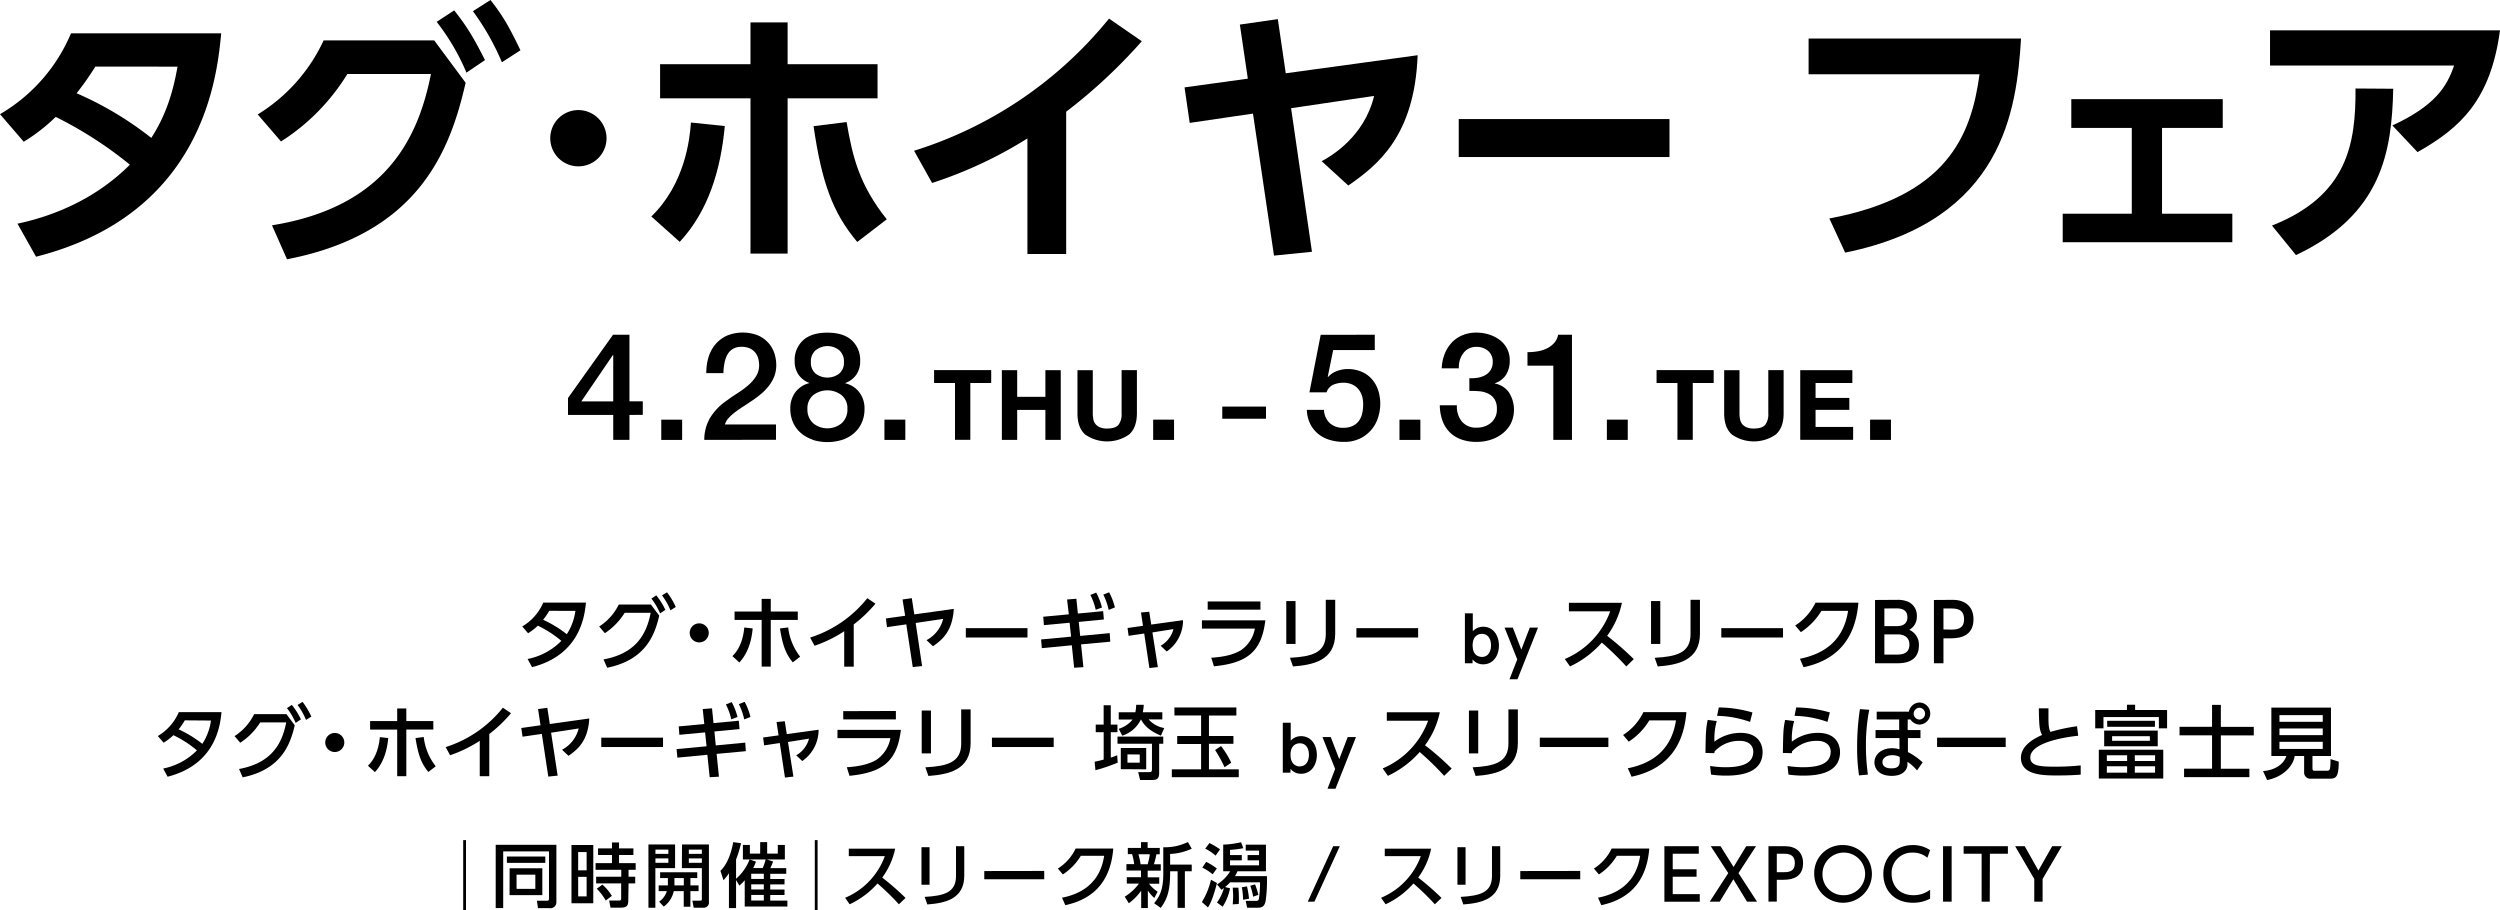 <svg xmlns="http://www.w3.org/2000/svg" viewBox="0 0 750.65 273.25"><path d="M189,124.59v7.49h-4.87v-7.49H170.55V119.5l13.53-19H189v20H193v4.06Zm-4.87-4.06V106.64H184l-9.47,13.89Z"/><path d="M204.82,126v6.09h-6.27V126Z"/><path d="M211.47,132.08a12.9,12.9,0,0,1,1.89-6.86,17.38,17.38,0,0,1,5.06-5.09c1-.75,2.09-1.48,3.2-2.19a26.86,26.86,0,0,0,3.07-2.28A12.32,12.32,0,0,0,227,113a6.23,6.23,0,0,0,.94-3.27,8.51,8.51,0,0,0-.2-1.82,5,5,0,0,0-.79-1.81,4.76,4.76,0,0,0-1.62-1.4,5.77,5.77,0,0,0-2.71-.56,4.86,4.86,0,0,0-2.55.61,4.56,4.56,0,0,0-1.62,1.67,8.11,8.11,0,0,0-.9,2.5,17.62,17.62,0,0,0-.34,3.11h-5.14a16.27,16.27,0,0,1,.69-4.84,10.83,10.83,0,0,1,2.1-3.86,10,10,0,0,1,3.41-2.55,12.57,12.57,0,0,1,9.49,0,9.27,9.27,0,0,1,3.14,2.39,8.9,8.9,0,0,1,1.69,3.14,11.46,11.46,0,0,1,.49,3.22,9.53,9.53,0,0,1-.58,3.43,11.16,11.16,0,0,1-1.58,2.82,15.31,15.31,0,0,1-2.26,2.37c-.84.72-1.71,1.4-2.61,2s-1.81,1.23-2.71,1.8-1.73,1.15-2.5,1.72a14.15,14.15,0,0,0-2,1.78,5,5,0,0,0-1.17,2H233v4.6Z"/><path d="M244,132a10.47,10.47,0,0,1-3.55-2,9,9,0,0,1-2.32-3.13,10.08,10.08,0,0,1-.83-4.15,8,8,0,0,1,1.55-5,7.48,7.48,0,0,1,4.22-2.7V115a6.74,6.74,0,0,1-3.31-2.51,6.91,6.91,0,0,1-1.15-4,8.06,8.06,0,0,1,2.54-6.34c1.7-1.52,4.13-2.27,7.29-2.27s5.58.75,7.28,2.27a8.06,8.06,0,0,1,2.55,6.34,6.91,6.91,0,0,1-1.15,4,6.79,6.79,0,0,1-3.31,2.51v.09a7.42,7.42,0,0,1,4.21,2.7,8,8,0,0,1,1.56,5,9.93,9.93,0,0,1-.84,4.15,8.84,8.84,0,0,1-2.32,3.13,10.33,10.33,0,0,1-3.54,2,15,15,0,0,1-8.88,0Zm8.72-4.92a5.49,5.49,0,0,0,1.72-4.33,5,5,0,0,0-1.72-4.08,7,7,0,0,0-8.57,0,5.07,5.07,0,0,0-1.71,4.08,5.52,5.52,0,0,0,1.71,4.33,6.77,6.77,0,0,0,8.57,0Zm-7.8-21.94a4.46,4.46,0,0,0-1.44,3.58,4.26,4.26,0,0,0,1.4,3.45,5.88,5.88,0,0,0,7.12,0,4.29,4.29,0,0,0,1.4-3.45,4.46,4.46,0,0,0-1.44-3.58,5.62,5.62,0,0,0-7,0Z"/><path d="M271.83,126v6.09h-6.27V126Z"/><path d="M280.47,115v-3.87h17.15V115h-6.27v17.06h-4.6V115Z"/><path d="M305.42,111.15v8h8.47v-8h4.61v20.93h-4.61v-9h-8.47v9h-4.6V111.15Z"/><path d="M339,130.48a11.52,11.52,0,0,1-13.15,0q-2.32-2.06-2.33-6.33v-13h4.6v13a9.34,9.34,0,0,0,.15,1.67,3.37,3.37,0,0,0,.62,1.45,3.29,3.29,0,0,0,1.3,1,5.19,5.19,0,0,0,2.24.4c1.64,0,2.78-.37,3.4-1.1a5.2,5.2,0,0,0,.94-3.44v-13h4.6v13Q341.34,128.42,339,130.48Z"/><path d="M352.52,126v6.09h-6.27V126Z"/><path d="M380.13,122.08v3.65H367v-3.65Z"/><path d="M412.79,100.51v4.6H400.3l-1.63,8,.09.09a6.47,6.47,0,0,1,2.64-1.78,8.83,8.83,0,0,1,3.18-.61,10.56,10.56,0,0,1,4.2.79,8.52,8.52,0,0,1,3.11,2.21,9.59,9.59,0,0,1,1.92,3.36,13.3,13.3,0,0,1,0,8.09,10.59,10.59,0,0,1-1.94,3.66,10.41,10.41,0,0,1-3.4,2.7,10.79,10.79,0,0,1-5,1.06,14.2,14.2,0,0,1-4.26-.61,10,10,0,0,1-3.45-1.82,9.17,9.17,0,0,1-2.37-3,10.33,10.33,0,0,1-1-4.18h5.15a5.71,5.71,0,0,0,1.76,4,5.82,5.82,0,0,0,4.05,1.38,6.38,6.38,0,0,0,2.76-.54A4.86,4.86,0,0,0,408,126.4a5.79,5.79,0,0,0,1-2.21,11.72,11.72,0,0,0,.3-2.71A8.59,8.59,0,0,0,409,119a6,6,0,0,0-1.09-2.1,5.12,5.12,0,0,0-1.87-1.44,6.22,6.22,0,0,0-2.68-.54,7.79,7.79,0,0,0-3.05.6,3.82,3.82,0,0,0-2,2.28h-5.14l3.38-17.27Z"/><path d="M426.48,126v6.09h-6.27V126Z"/><path d="M443.75,113.41a7.14,7.14,0,0,0,2.25-.79,4.43,4.43,0,0,0,1.6-1.56,4.52,4.52,0,0,0,.61-2.43,4.13,4.13,0,0,0-1.37-3.25,5.16,5.16,0,0,0-3.54-1.22,4.65,4.65,0,0,0-4,2,6.67,6.67,0,0,0-1,2.07,7.85,7.85,0,0,0-.27,2.37h-5.14a13.08,13.08,0,0,1,.86-4.26,10.74,10.74,0,0,1,2.1-3.41,9.26,9.26,0,0,1,3.22-2.25,10.8,10.8,0,0,1,4.29-.81,12.47,12.47,0,0,1,3.63.54,10.51,10.51,0,0,1,3.2,1.58,7.52,7.52,0,0,1,3.13,6.31,7.9,7.9,0,0,1-1.08,4.17,6.23,6.23,0,0,1-3.38,2.6v.09a6.53,6.53,0,0,1,4.22,2.68,9.65,9.65,0,0,1,.61,9.25,9.43,9.43,0,0,1-2.44,3,11.39,11.39,0,0,1-3.56,1.92,13.52,13.52,0,0,1-4.29.67,13.27,13.27,0,0,1-4.8-.79,9.19,9.19,0,0,1-3.43-2.23,9.59,9.59,0,0,1-2.1-3.47,14.25,14.25,0,0,1-.76-4.51h5.14a7.13,7.13,0,0,0,1.42,4.8,5.42,5.42,0,0,0,4.53,1.92,6.44,6.44,0,0,0,4.31-1.47,5.16,5.16,0,0,0,1.74-4.17,5.23,5.23,0,0,0-.73-2.93,4.71,4.71,0,0,0-1.89-1.65,7.55,7.55,0,0,0-2.64-.7,24.81,24.81,0,0,0-3-.09v-3.83A12,12,0,0,0,443.75,113.41Z"/><path d="M461.79,105.47a9.86,9.86,0,0,0,2.78-.9,7.14,7.14,0,0,0,2.12-1.63,5,5,0,0,0,1.15-2.43H472v31.57H466.4V109.8h-7.76v-4.06A18.09,18.09,0,0,0,461.79,105.47Z"/><path d="M488.75,126v6.09h-6.27V126Z"/><path d="M497.4,115v-3.87h17.15V115h-6.28v17.06h-4.6V115Z"/><path d="M533.18,130.48a11.52,11.52,0,0,1-13.15,0q-2.32-2.06-2.33-6.33v-13h4.6v13a9.34,9.34,0,0,0,.15,1.67,3.48,3.48,0,0,0,.61,1.45,3.4,3.4,0,0,0,1.31,1,5.19,5.19,0,0,0,2.24.4c1.64,0,2.78-.37,3.4-1.1a5.2,5.2,0,0,0,.94-3.44v-13h4.6v13Q535.55,128.42,533.18,130.48Z"/><path d="M556.19,111.15V115H545.14v4.48h10.14v3.58H545.14v5.13h11.28v3.87H540.54V111.15Z"/><path d="M567.78,126v6.09h-6.27V126Z"/><path d="M156.81,188.1a15.3,15.3,0,0,0,6.31-7.17h12.82c-.39,3.81-1.59,15.65-16.18,19.39l-1.34-2.45a19.47,19.47,0,0,0,10.13-5.45,33.45,33.45,0,0,0-7.06-4.56,16.47,16.47,0,0,1-2.93,2.28Zm8.11-4.7a20,20,0,0,1-1.85,2.69,34.43,34.43,0,0,1,7.11,4.34,16.85,16.85,0,0,0,2.59-7Z"/><path d="M181.21,198c9.48-1.75,12.86-7.25,14.16-14h-7.8a20,20,0,0,1-5.95,6.12l-1.71-2a16.37,16.37,0,0,0,5.88-6.6h9.65l2.5,3.33c-1.42,6.24-4.37,13.35-15.63,15.65Zm15.84-19.25a21.36,21.36,0,0,1,2.74,4.37l-1.59,1.05a20.43,20.43,0,0,0-2.61-4.44Zm3.22-.91a22.09,22.09,0,0,1,2.64,4.41l-1.59,1a20.92,20.92,0,0,0-2.54-4.48Z"/><path d="M212.81,190a2.86,2.86,0,1,1-2.85-2.83A2.86,2.86,0,0,1,212.81,190Z"/><path d="M219.91,197c.77-.76,3.07-3.07,3.57-8.59l2.52.29c-.21,2.13-.76,6.7-4,10.22Zm11.52,3.15h-2.74v-14h-8.13v-2.54h8.13v-3.79h2.74v3.79h8.11v2.54h-8.11Zm5.23-11.76a17.41,17.41,0,0,0,3.6,8.78l-2.21,1.71c-2.16-2.6-3.07-5.19-3.86-10.18Z"/><path d="M256.34,200.18h-2.86V189.54a38.7,38.7,0,0,1-8.91,4.35l-1.32-2.45a35.82,35.82,0,0,0,17.17-11.83l2.44,1.65a41.67,41.67,0,0,1-6.52,6.24Z"/><path d="M276.87,200l-2.81.29-1.94-12.82-5.79.84L266,185.7l5.78-.81L271,180l2.78-.39.75,4.87,11.85-1.65c-.38,6.81-3.57,9.36-6.24,11.21l-1.94-1.83a10,10,0,0,0,5-6.38l-8.26,1.22Z"/><path d="M308.51,188.61v2.81H290v-2.81Z"/><path d="M324.34,190.94l8.86-.84.17,2.57-8.77.81.7,6.84-2.78.17-.7-6.74-9,.86L312.6,192l9-.84-.44-4.18-7.72.72-.2-2.52,7.68-.72L320.4,180l2.79-.22.45,4.44,7.59-.72.22,2.5-7.54.74Zm4.8-13a18.38,18.38,0,0,1,1.73,4.47l-1.87.69a18.13,18.13,0,0,0-1.61-4.46Zm3.89-.09a19.26,19.26,0,0,1,1.73,4.53l-1.87.75a19,19,0,0,0-1.61-4.59Z"/><path d="M347.66,200.3l-2.54.29-1.56-10.37-4.69.69-.31-2.35,4.63-.65-.6-4,2.48-.24.6,3.86,9.55-1.32a11.38,11.38,0,0,1-4.9,9.41l-1.82-1.73a8.09,8.09,0,0,0,3.84-5l-6.31,1Z"/><path d="M379.93,186.26c-1.11,9.43-5.47,12.84-15.44,13.8l-.79-2.57c4.18-.26,7-1.08,8.91-2.26a9.91,9.91,0,0,0,4.17-6.48H360.89v-2.49Zm-1.47-5.67v2.47H362.62v-2.47Z"/><path d="M389,193.34h-2.78V180.47H389Zm11.91-3.12c0,8.11-6.65,9.43-12.68,9.89l-.91-2.6c6.34-.36,10.76-1.34,10.76-7.1V180.09h2.83Z"/><path d="M425.81,188.61v2.81H407.27v-2.81Z"/><path d="M442.15,199.15h-2.3v-15h2.37v5.38a4.27,4.27,0,0,1,3.1-1.35c3.11,0,4.75,2.72,4.75,5.64,0,3.12-1.78,5.65-4.73,5.65a4,4,0,0,1-3.19-1.47Zm2.81-1.9c1.87,0,2.73-1.6,2.73-3.47s-.86-3.46-2.73-3.46c-.9,0-2.79.47-2.79,3.46S444,197.25,445,197.25Z"/><path d="M455.57,198l-3.8-9.56h2.48l2.54,6.63,2.54-6.63h2.48l-6.17,15.51h-2.4Z"/><path d="M487,181a25.76,25.76,0,0,1-4.44,9.91,87.9,87.9,0,0,1,8,7l-2.25,2.19a86.52,86.52,0,0,0-7.35-7.16,29.08,29.08,0,0,1-9.55,7.16l-1.56-2.23a24.67,24.67,0,0,0,13.63-14.31H471.08V181Z"/><path d="M498.52,193.34h-2.78V180.47h2.78Zm11.91-3.12c0,8.11-6.65,9.43-12.67,9.89l-.92-2.6c6.34-.36,10.76-1.34,10.76-7.1V180.09h2.83Z"/><path d="M535.37,188.61v2.81H516.84v-2.81Z"/><path d="M540.45,197.8c7-1.39,13.08-5.26,14.45-14.38h-8a20,20,0,0,1-6.17,6.39l-1.7-2a16.74,16.74,0,0,0,6.09-6.86H558c-1,12.48-8,17.59-16.47,19.39Z"/><path d="M569.64,180.11a8,8,0,0,1,3.2.53,4.5,4.5,0,0,1,2.71,4.37,4.4,4.4,0,0,1-2.28,4.1,4.84,4.84,0,0,1,2.9,4.66c0,5.38-5,5.38-6.74,5.38H563v-19Zm-3.84,2.59V188h3.84c1.32,0,3.08-.48,3.08-2.66,0-2.67-2.43-2.67-3.53-2.67Zm0,7.78v6.07h3.58c1.54,0,3.94-.14,3.94-3s-2.67-3.07-3.41-3.07Z"/><path d="M586.39,180.11c3.63,0,6.17,2,6.17,5.81,0,4.66-3.43,5.74-6.65,5.74h-2.37v7.49h-2.86v-19Zm-.72,8.93c1.64,0,4.06,0,4.06-3.12s-2.35-3.22-4.06-3.22h-2.13V189Z"/><path d="M47.38,221a15.32,15.32,0,0,0,6.31-7.18H66.51c-.39,3.82-1.59,15.65-16.18,19.4L49,230.76a19.62,19.62,0,0,0,10.13-5.45,32.67,32.67,0,0,0-7.06-4.56A17.46,17.46,0,0,1,49.13,223Zm8.11-4.71A19.38,19.38,0,0,1,53.64,219a34.15,34.15,0,0,1,7.11,4.35,16.9,16.9,0,0,0,2.59-7Z"/><path d="M71.78,230.9c9.48-1.75,12.87-7.25,14.16-14h-7.8a20,20,0,0,1-6,6.12l-1.71-2a16.3,16.3,0,0,0,5.88-6.6H86l2.5,3.34c-1.42,6.24-4.37,13.34-15.63,15.65Zm15.84-19.25A21.36,21.36,0,0,1,90.36,216l-1.59,1.06a20,20,0,0,0-2.61-4.44Zm3.22-.91a22.18,22.18,0,0,1,2.64,4.42l-1.59,1a21,21,0,0,0-2.54-4.49Z"/><path d="M103.38,222.91a2.86,2.86,0,1,1-2.85-2.83A2.85,2.85,0,0,1,103.38,222.91Z"/><path d="M110.48,229.92c.77-.77,3.07-3.08,3.57-8.6l2.52.29c-.21,2.14-.76,6.7-4,10.23ZM122,233.06h-2.74v-14h-8.13v-2.55h8.13v-3.79H122v3.79h8.11v2.55H122Zm5.23-11.76a17.35,17.35,0,0,0,3.6,8.78l-2.21,1.71c-2.16-2.59-3.07-5.19-3.86-10.18Z"/><path d="M146.91,233.06h-2.86V222.43a39,39,0,0,1-8.91,4.34l-1.32-2.45A35.75,35.75,0,0,0,151,212.49l2.44,1.66a42.13,42.13,0,0,1-6.52,6.24Z"/><path d="M167.44,232.89l-2.81.29-1.94-12.82-5.79.84-.38-2.61,5.78-.82-.74-4.87,2.78-.38.75,4.87,11.85-1.66c-.38,6.82-3.57,9.36-6.24,11.21l-1.94-1.82a10,10,0,0,0,5-6.39L165.47,220Z"/><path d="M199.08,221.49v2.81H180.54v-2.81Z"/><path d="M214.91,223.82l8.86-.84.17,2.57-8.77.81.7,6.85-2.78.16-.7-6.74-9,.86-.24-2.57,9-.84-.44-4.17-7.72.72-.2-2.52,7.68-.72L211,212.9l2.79-.22.45,4.44,7.59-.72.22,2.5-7.54.74Zm4.8-13a18.71,18.71,0,0,1,1.73,4.47l-1.87.7a18.2,18.2,0,0,0-1.61-4.47Zm3.89-.09a19.34,19.34,0,0,1,1.73,4.54l-1.87.74a18.79,18.79,0,0,0-1.61-4.58Z"/><path d="M238.23,233.18l-2.54.29-1.56-10.37-4.69.7-.31-2.36,4.64-.64-.6-4,2.47-.24.6,3.87,9.55-1.32a11.36,11.36,0,0,1-4.9,9.4l-1.82-1.72a8.12,8.12,0,0,0,3.84-5l-6.31,1Z"/><path d="M270.5,219.14c-1.11,9.43-5.47,12.84-15.44,13.8l-.79-2.57c4.18-.26,7-1.08,8.91-2.25a10,10,0,0,0,4.17-6.48H251.46v-2.5ZM269,213.48V216H253.19v-2.47Z"/><path d="M279.53,226.22h-2.78V213.35h2.78Zm11.91-3.12c0,8.11-6.65,9.43-12.67,9.89l-.92-2.59c6.34-.36,10.76-1.35,10.76-7.11V213h2.83Z"/><path d="M316.38,221.49v2.81H297.84v-2.81Z"/><path d="M328.67,228.72c.65-.15,1.36-.27,2.72-.65v-8.21H329v-2.3h2.38v-5.79h2.14v5.79h2v2.3h-2v7.61a18.38,18.38,0,0,0,1.92-.7l.17,2.21a48.41,48.41,0,0,1-6.69,2.28Zm20.61-7.54v2.14h-1.23v8.88c0,2-1.19,2-2.42,2h-3.31l-.56-2.35h2.79c1.21,0,1.34,0,1.34-1.13v-7.41H335.54v-2.14Zm-13.37-2.35a8.5,8.5,0,0,0,4.17-2.79h-4.17v-2.18h5a12.86,12.86,0,0,0,.24-2.23h2.27a15,15,0,0,1-.28,2.23H349V216h-4.11a8,8,0,0,0,4.69,2.6l-1,2.28c-4.28-1.73-5.46-3.92-6-4.88h0a9.41,9.41,0,0,1-5.61,4.9Zm.62,12.12v-6.36h7.63V231Zm2-4.44V229h3.69v-2.45Z"/><path d="M352.62,212.42h18.61v2.42H363V221h7.35v2.33H363V231h8.95v2.37H351.85V231h8.79v-7.61h-7.17V221h7.17v-6.17h-8Zm14,11.59a26.32,26.32,0,0,1,3.07,5l-2,1.35a41.38,41.38,0,0,0-2.85-5.16Z"/><path d="M387.48,232h-2.31V217h2.38v5.39a4.19,4.19,0,0,1,3.1-1.35c3.11,0,4.75,2.72,4.75,5.63,0,3.12-1.78,5.66-4.74,5.66a3.94,3.94,0,0,1-3.18-1.48Zm2.8-1.89c1.88,0,2.74-1.6,2.74-3.48s-.86-3.45-2.74-3.45c-.9,0-2.79.46-2.79,3.45S389.37,230.14,390.28,230.14Z"/><path d="M400.89,230.88l-3.8-9.56h2.49l2.54,6.62,2.54-6.62h2.48L401,236.82h-2.4Z"/><path d="M432.32,213.86a25.32,25.32,0,0,1-4.44,9.91,86.58,86.58,0,0,1,8,7l-2.26,2.18a86.26,86.26,0,0,0-7.34-7.15,29.14,29.14,0,0,1-9.55,7.15l-1.56-2.23a24.7,24.7,0,0,0,13.63-14.31H416.41v-2.54Z"/><path d="M443.85,226.22h-2.79V213.35h2.79Zm11.9-3.12c0,8.11-6.64,9.43-12.67,9.89l-.91-2.59c6.34-.36,10.75-1.35,10.75-7.11V213h2.83Z"/><path d="M482.93,221.49v2.81H462.34v-2.81Z"/><path d="M488.77,230.68c7-1.39,13.08-5.25,14.45-14.37h-8a19.88,19.88,0,0,1-6.17,6.38l-1.7-2a16.86,16.86,0,0,0,6.1-6.87h12.91c-1,12.48-8,17.59-16.47,19.4Z"/><path d="M515.47,216.5a20.15,20.15,0,0,0-.7,6.19,12.94,12.94,0,0,1,7.85-2.64c5.59,0,6.62,3.75,6.62,5.74,0,5.13-4.32,7.1-10.92,7.1a32.17,32.17,0,0,1-4.56-.31l-.29-2.59a30.6,30.6,0,0,0,4.68.38c6.2,0,8.29-1.87,8.29-4.68,0-1.56-1.09-3.24-4.06-3.24a10,10,0,0,0-7.56,3.19,4.33,4.33,0,0,0-.07.51l-2.67-.07c.1-6.46.15-7.32.67-9.92Zm10,.26a31.21,31.21,0,0,0-9.89-1.82l.5-2.52a37,37,0,0,1,10.11,1.51Z"/><path d="M538.71,216.5a20.24,20.24,0,0,0-.69,6.19,12.91,12.91,0,0,1,7.84-2.64c5.6,0,6.63,3.75,6.63,5.74,0,5.13-4.32,7.1-10.92,7.1a32,32,0,0,1-4.56-.31l-.29-2.59a30.6,30.6,0,0,0,4.68.38c6.19,0,8.28-1.87,8.28-4.68,0-1.56-1.08-3.24-4.06-3.24a10,10,0,0,0-7.56,3.19c0,.24,0,.34-.07.51l-2.66-.07c.09-6.46.14-7.32.67-9.92Zm10,.26a31.08,31.08,0,0,0-9.88-1.82l.5-2.52a37.06,37.06,0,0,1,10.11,1.51Z"/><path d="M561.26,213.12a54.55,54.55,0,0,0-1,10.68,62.53,62.53,0,0,0,.6,8.78l-2.67.24a55.77,55.77,0,0,1-.57-8.4,76.24,76.24,0,0,1,.84-11.5Zm11.54,6.09h3.84v2.4h-3.77l0,4.2a19.76,19.76,0,0,1,4.42,3.1l-1.68,2.42a13.43,13.43,0,0,0-2.88-2.59l0,.84c0,1.22-1,3.38-4.68,3.38-4.39,0-5.23-2.68-5.23-4.05,0-2.26,2-4.25,5.31-4.25a7,7,0,0,1,2.2.34l0-3.39h-7.18v-2.4h7.1l0-3.19h-6.75v-2.33h9.67a3.34,3.34,0,0,1,3.27-2.76,3.32,3.32,0,0,1,0,6.63,3.37,3.37,0,0,1-2.81-1.54h-.82Zm-2.4,8.07a4.8,4.8,0,0,0-2.23-.53c-1.61,0-2.95.77-2.95,2.09,0,1,.72,1.87,2.66,1.87,2.28,0,2.59-1,2.55-2.67Zm4.2-13a1.8,1.8,0,0,0,1.78,1.78,1.78,1.78,0,0,0,0-3.55A1.79,1.79,0,0,0,574.6,214.24Z"/><path d="M602.23,221.49v2.81h-20.6v-2.81Z"/><path d="M624,220.92c-1,.09-14.38,1.44-14.38,6.52,0,2.5,2.74,2.76,7.32,2.76a71.73,71.73,0,0,0,7.81-.38l0,2.78c-1.44.1-3.48.24-6.94.24-4.13,0-11,0-11-5.3,0-4,4.7-6.12,6.36-6.86-.87-1.52-.89-3.05-1-8h2.9c0,.77,0,1.44,0,2.64,0,2.5.12,3.51.58,4.44a55.41,55.41,0,0,1,8-1.7Z"/><path d="M641.09,211.6v1.59h9.6v5.49h-2.47V215.3H631.59v3.38h-2.48v-5.49h9.53V211.6Zm8.45,22.16H630.19v-8.64h19.35Zm-1.66-9.68H631.8v-4.7h16.08Zm-9.19,2.69H632.6v1.73h6.09Zm0,3.31H632.6V232h6.09Zm-6-13.65h14.35v1.8H632.72Zm12.81,4.63H634.18v1.37h11.35Zm1.59,5.71H641v1.73h6.08Zm0,3.31H641V232h6.08Z"/><path d="M664.19,211.65h2.64v6.6h9.89v2.57h-9.89v10h8.57v2.52H655.79V230.8h8.4v-10h-9.76v-2.57h9.76Z"/><path d="M694.34,230.73c0,.6.31.7.57.7h3.58c1.1,0,1.25-.05,1.27-3.51l2.47.77c0,4.47-.74,5.12-2.66,5.12h-5.64a1.87,1.87,0,0,1-2.09-2V227H689c-.41,2.9-3.31,6.24-8.28,7.22l-1.22-2.69c4-.36,6.26-2.28,7-4.53H682V212.47H699.9V227h-5.56Zm3.09-16h-13v2h13Zm0,4h-13v2h13Zm0,4h-13v2.14h13Z"/><path d="M139.08,252.25h.84v21h-.84Z"/><path d="M164.84,255.65H151.09v17h-2.25v-19h18.22v17.14a1.81,1.81,0,0,1-2.14,1.89h-3.38l-.33-2.23h3c.27,0,.63,0,.63-.57Zm-12.64,1.53h11.53v1.91H152.2Zm.82,3.53h9.82v8.06H153Zm2.08,1.91v4.28h5.64v-4.28Z"/><path d="M178.14,253.72v17.49h-6.55V253.72Zm-2,2.12h-2.54v5.48h2.54Zm0,7.45h-2.54v5.86h2.54Zm12.51,7.1c0,1.57-.5,2.14-2.25,2.14h-3.08l-.42-2.14h3c.29,0,.61,0,.61-.63v-4.51H179v-2h7.54v-2.08h-7.71v-2h4.92v-2.44h-4.18v-2h4.18v-1.78h2.12v1.78h4.32v2h-4.32v2.44h5v2h-2.14v2.08h2v2h-2Zm-6.76,0a17.27,17.27,0,0,0-2.71-3.55l1.7-1.22a14.26,14.26,0,0,1,2.84,3.38Z"/><path d="M194.7,253.55h8v7.12h-5.92v11.88H194.7Zm2.1,1.55v1.29h3.88V255.1Zm0,2.65v1.32h3.88v-1.32Zm3.74,8.1a2.42,2.42,0,0,0,0-.37v-1.83h-2.33v-1.74h11.15v1.74h-2.06v2.2h2.45v1.73h-2.45v4.68h-2v-4.68h-3a7.67,7.67,0,0,1-3,4.64l-1.39-1.49a5.91,5.91,0,0,0,2.31-3.15h-2.45v-1.73Zm4.78,0v-2.2h-2.81v2.2Zm-.54-12.3h8.08v17.22a1.55,1.55,0,0,1-1.57,1.78h-3l-.4-2.12h2.35c.35,0,.5-.12.5-.42v-9.34h-6Zm2.05,1.55v1.29h3.91V255.1Zm0,2.65v1.32h3.91v-1.32Z"/><path d="M223.06,258.07V253.7h2.1v2.6h3.09v-3.44h2.1v3.44h3.19v-2.6h2.12v4.37h-5.42l1.89.6a18.33,18.33,0,0,1-.84,2h4.79v1.7h-4.81v1.55h4.29v1.62h-4.29v1.55h4.29v1.64h-4.29v1.68h5.15v1.78H223.61v-7.89a16.44,16.44,0,0,1-1.6,1.62l-1-1.68v8.42h-2.14V262.2a15.43,15.43,0,0,1-1.63,2.1l-.93-2.83c2.33-2.14,3.45-6.24,3.84-8.61l2.36.33a35.25,35.25,0,0,1-1.5,4.9v5.77a14.69,14.69,0,0,0,4.06-5.79Zm3.93.65a13.56,13.56,0,0,1-.86,1.93H229a14.87,14.87,0,0,0,.9-2.58h-4.79Zm2.35,3.63h-3.78v1.55h3.78Zm0,3.17h-3.78v1.55h3.78Zm0,3.19h-3.78v1.68h3.78Z"/><path d="M244.65,252.25h.84v21h-.84Z"/><path d="M268.78,254.83a22.33,22.33,0,0,1-3.88,8.67,79.7,79.7,0,0,1,7,6.11l-2,1.91a74.8,74.8,0,0,0-6.42-6.25,25.45,25.45,0,0,1-8.36,6.25l-1.36-1.95a21.57,21.57,0,0,0,11.92-12.51H254.86v-2.23Z"/><path d="M279.11,265.65h-2.43V254.39h2.43Zm10.42-2.73c0,7.09-5.82,8.25-11.09,8.65l-.8-2.27c5.55-.32,9.41-1.18,9.41-6.22v-9h2.48Z"/><path d="M313.54,261.51V264h-18v-2.46Z"/><path d="M318.89,269.55c6.09-1.22,11.45-4.6,12.64-12.58h-7a17.48,17.48,0,0,1-5.4,5.59l-1.49-1.77a14.6,14.6,0,0,0,5.34-6h11.29c-.88,10.92-7,15.39-14.4,17Z"/><path d="M337.72,269.24a15.32,15.32,0,0,0,4.26-3.93h-3.65v-1.93h4.26v-2h-4.37v-1.91h2.33a17.23,17.23,0,0,0-.63-3h-1.28V254.6h3.95v-1.74h2v1.74h3.64v1.91h-1a26.38,26.38,0,0,1-.76,3h2.06v1.91H344.6v2h3.47v1.93H345a10.83,10.83,0,0,0,2.59,2.39l-1,1.89a11.1,11.1,0,0,1-1.94-2.24v5.27h-2v-5.23a16,16,0,0,1-3.72,3.78Zm4.11-12.73a22.85,22.85,0,0,1,.65,3h2.12a22.54,22.54,0,0,0,.65-3Zm16-1.68a17.3,17.3,0,0,1-6.49,1.58v3.19h6.49v2h-2.06v11h-2.18v-11h-2.25v.57c0,5.86-1.15,8.11-2.81,10.44l-2-1.41c1.83-2.18,2.76-4.33,2.76-9v-7.81a15.57,15.57,0,0,0,7.39-1.57Z"/><path d="M365.41,265.14c-1.13,4.37-1.93,6.09-2.7,7.33l-1.83-1.62a22.62,22.62,0,0,0,2.73-6.7Zm-3.25-6.36a18,18,0,0,1,3.21,2l-1.26,1.73a15.36,15.36,0,0,0-3.11-2Zm1-5.65a25.75,25.75,0,0,1,3.17,1.89L365,256.91a14.72,14.72,0,0,0-3.12-2.1ZM365.41,271a13.52,13.52,0,0,0,2.08-4.35l-.73.53-1.33-1.62a12.22,12.22,0,0,0,3.95-3.95h-2.1v-8a28.38,28.38,0,0,0,5.36-.72l.69,1.79a28.89,28.89,0,0,1-4,.5v1.57h3.53v1.58h-3.53v1.49h8.71v-1.49h-3.44v-1.58h3.44v-1.34h-4v-1.8h6.07v8h-8.56a10.61,10.61,0,0,1-.72,1.45h9.58a44.19,44.19,0,0,1-.36,7.23c-.3,1.91-1.11,2.26-2.46,2.26h-3.13l-.42-2.05h3c.79,0,.9-.21,1-.91a31.22,31.22,0,0,0,.29-4.66h-9a10.72,10.72,0,0,1-1.49,1.41l1.49.38a15.53,15.53,0,0,1-2.22,5.52Zm6.43-4.47c.06.77.15,1.72.15,2.9,0,.75,0,1.49-.05,2l-1.8.11c.06-.84.12-1.64.12-2.48s-.06-1.66-.12-2.54Zm2.58-.38a25.13,25.13,0,0,1,.61,3.7l-1.78.31a22.64,22.64,0,0,0-.38-3.76Zm2.42-.61a22.18,22.18,0,0,1,1,3.15l-1.57.55a18.08,18.08,0,0,0-.86-3.28Z"/><path d="M402.29,254.08l-7.62,16.65h-2l7.62-16.65Z"/><path d="M429.71,254.83a22.19,22.19,0,0,1-3.88,8.67,79.7,79.7,0,0,1,7,6.11l-2,1.91a77.2,77.2,0,0,0-6.43-6.25,25.35,25.35,0,0,1-8.36,6.25l-1.36-1.95a21.57,21.57,0,0,0,11.93-12.51H415.79v-2.23Z"/><path d="M440.05,265.65h-2.44V254.39h2.44Zm10.41-2.73c0,7.09-5.81,8.25-11.08,8.65l-.8-2.27c5.54-.32,9.4-1.18,9.4-6.22v-9h2.48Z"/><path d="M474.48,261.51V264h-18v-2.46Z"/><path d="M479.83,269.55c6.08-1.22,11.44-4.6,12.64-12.58h-7a17.44,17.44,0,0,1-5.39,5.59l-1.49-1.77a14.65,14.65,0,0,0,5.33-6h11.29c-.88,10.92-7,15.39-14.4,17Z"/><path d="M509.41,261v2.25h-7.16v5.23h8.12v2.27H499.75V254.08h10.33v2.26h-7.83V261Z"/><path d="M520.52,260.33l3.8-6.25h2.94L522,262.16l5.56,8.57h-3l-4.1-6.72-4.09,6.72h-3l5.56-8.57-5.25-8.08h2.94Z"/><path d="M536,254.08c3.17,0,5.39,1.74,5.39,5.08,0,4.07-3,5-5.81,5h-2.08v6.55H531V254.08Zm-.63,7.81c1.42,0,3.54,0,3.54-2.73s-2-2.82-3.54-2.82h-1.87v5.55Z"/><path d="M553.35,253.74a8.66,8.66,0,1,1-8.61,8.65A8.39,8.39,0,0,1,553.35,253.74Zm0,15.05a6.4,6.4,0,1,0-6.13-6.4A6.2,6.2,0,0,0,553.35,268.79Z"/><path d="M579.53,269.84a10.91,10.91,0,0,1-5.14,1.22c-5.84,0-8.9-4-8.9-8.63,0-5.35,4-8.69,8.86-8.69a9.07,9.07,0,0,1,5.18,1.53l-.82,2.29a6.46,6.46,0,0,0-4.38-1.55,6.09,6.09,0,0,0-6.35,6.4c0,3.17,2,6.38,6.56,6.38a8.05,8.05,0,0,0,5-1.65Z"/><path d="M586,254.08v16.65h-2.58V254.08Z"/><path d="M597.44,270.73H595V256.34h-5.4v-2.26h13.29v2.26h-5.4Z"/><path d="M610.81,263.92l-5.75-9.84h2.88l4.11,7.3,4.14-7.3h2.88l-5.76,9.84v6.81h-2.5Z"/><path d="M0,34.28A50.88,50.88,0,0,0,21.32,10h45.1c-1.23,12.71-5.17,54.29-55.6,67.08L5.25,67.16C18,64.45,29.85,58.63,39,49.45A118.57,118.57,0,0,0,16.73,35.1a54.14,54.14,0,0,1-9.6,7.46ZM28.62,20A84.69,84.69,0,0,1,23,28,101,101,0,0,1,45.43,41.41c4.51-7,6.56-13.94,7.87-21.4Z"/><path d="M81.67,67.65c34.61-5.58,44-26.73,47.73-45.43H104.3A63.1,63.1,0,0,1,84.38,42.48l-7-8.12A51.44,51.44,0,0,0,97.17,12.14h33.21l9.43,12.71c-4.67,20.41-14.1,45.34-53.63,53Zm54.7-64.53c4,5,6,8.52,9.26,14.92l-5.57,3.77a67.2,67.2,0,0,0-8.94-15.25ZM147.27,0c3.94,5,5.74,8.36,9,15.09l-5.57,3.61A74.58,74.58,0,0,0,142,3.36Z"/><path d="M182.12,41.49a8.45,8.45,0,1,1-8.44-8.44A8.49,8.49,0,0,1,182.12,41.49Z"/><path d="M195.57,65c10.09-9.76,11.56-23.29,11.89-28.21l10.17,1.06c-1.23,13.29-5,25.59-13.53,34.77Zm40.92,11.15H225.34V29.52H198.2V19.27h27.14V6.72h11.15V19.27h27V29.52h-27ZM254.2,36.65c1.81,10.5,3.77,18.78,12.06,29.2l-8.86,6.8c-7.38-8.77-10.66-17.87-13.12-34.77Z"/><path d="M320.13,76.26H308.49V41.57a128.12,128.12,0,0,1-28.62,13.37l-5.41-9.68A122,122,0,0,0,333,5.58l9.84,6.8a158,158,0,0,1-22.71,21.16Z"/><path d="M393.93,75.6l-11.4,1.15-6.31-42.64-19,2.79-1.55-10.66,19-2.62L372.28,7.38l11.4-1.64L386.06,22l39.6-5.42c-.9,24.28-12.05,33.05-20.82,39.12l-8-7.3c2.54-1.31,12.87-7.3,15.74-19.6l-24.92,3.69Z"/><path d="M501.28,35.75v11.4H438V35.75Z"/><path d="M606.84,11.56c-1.31,21.16-5.16,54.61-52.81,64.29L549.28,65.6c35.26-6.64,42.56-24.68,45.1-43.3H543.05V11.56Z"/><path d="M649.17,64.17h21.11v8.56H619.35V64.17h20.74V38.41H621.93V29.77H667.4v8.64H649.17Z"/><path d="M750.65,9.1c-2.79,20.83-11.81,29.28-24.77,36.57l-7.54-8c13-6,16.4-11.81,18.53-18H681.6V9.1ZM682.18,67.73c22.79-9,25.17-24.68,25.09-41.16l11.32.08c-.41,19-3.45,37.8-29.2,49.94Z"/></svg>